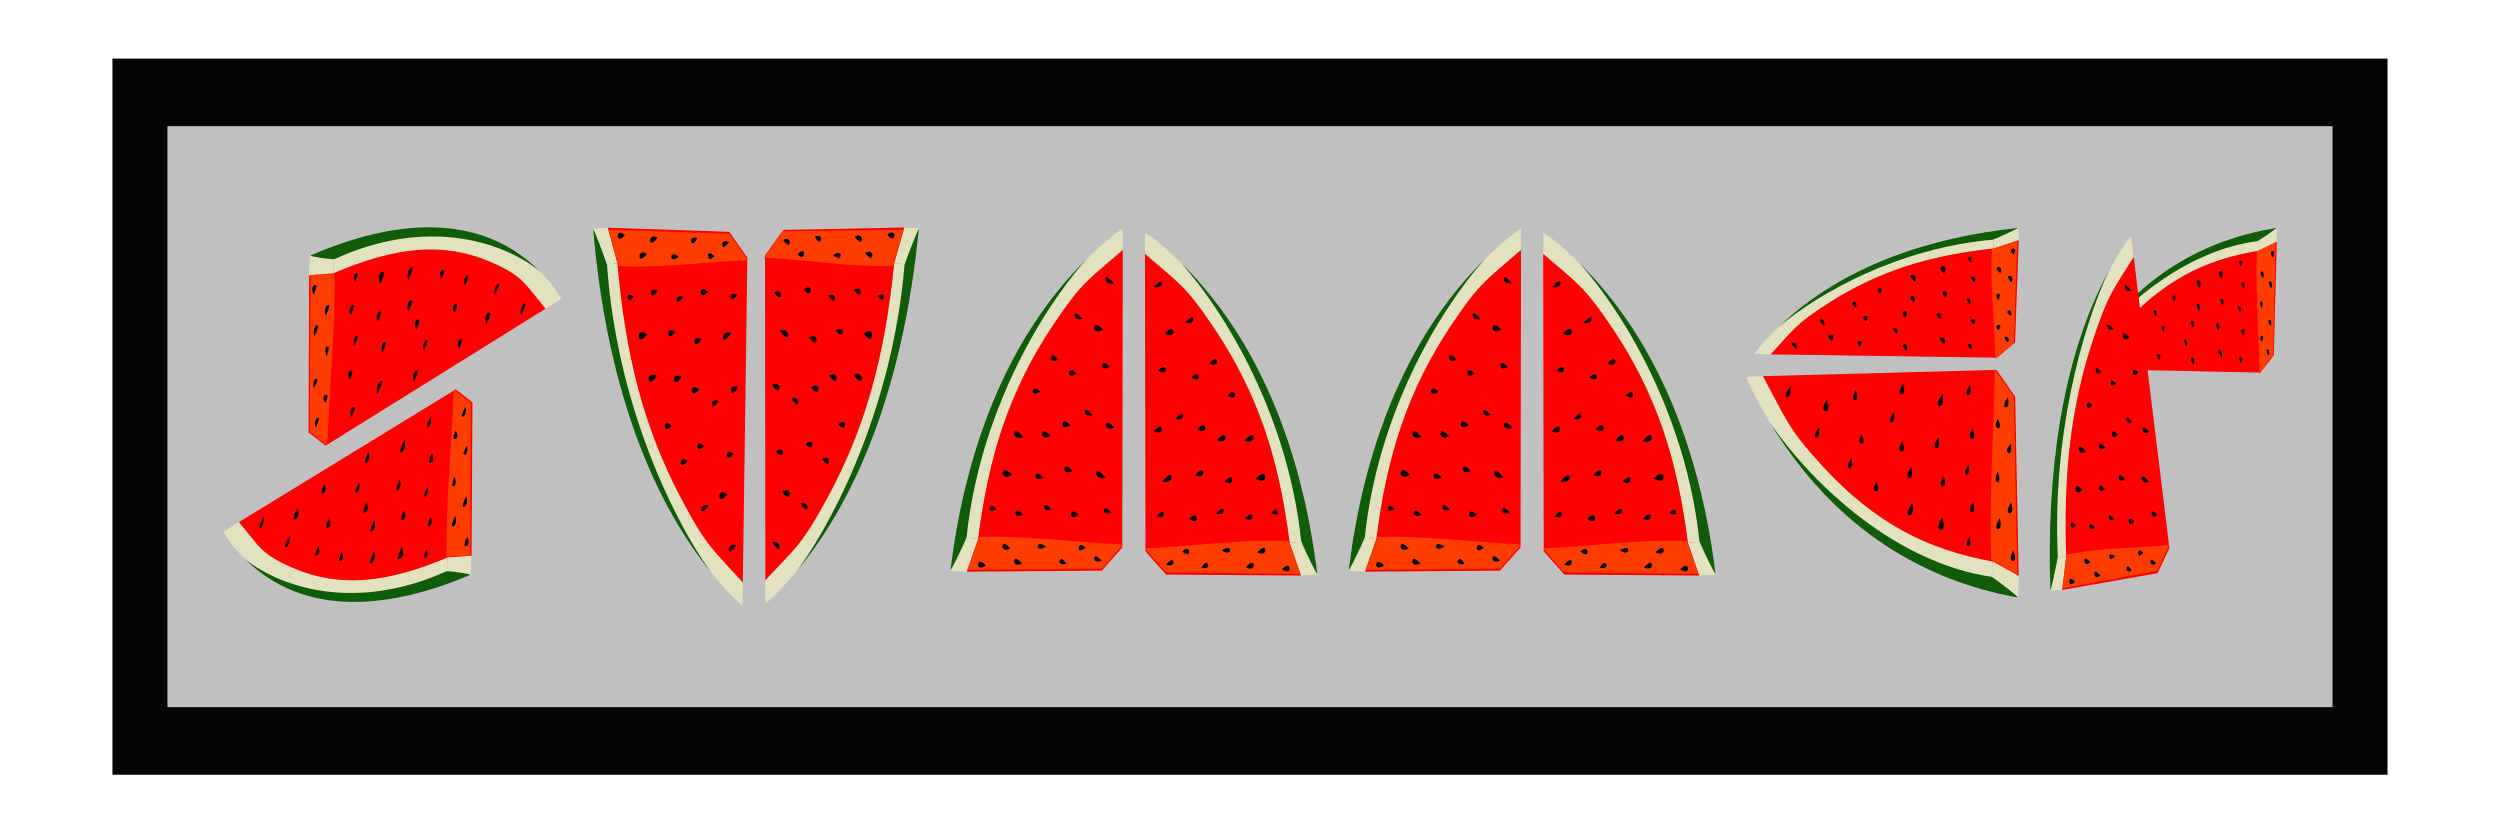 <?xml version="1.0"?>
<svg xmlns="http://www.w3.org/2000/svg" xmlns:xlink="http://www.w3.org/1999/xlink" width="600" height="200" viewBox="0 0 600 200">
  <defs>
    <linearGradient xlink:href="#a" id="s" gradientUnits="userSpaceOnUse" x1="306.662" y1="89.542" x2="310.523" y2="150.666"/>
    <linearGradient id="a">
      <stop offset="0" stop-color="red"/>
      <stop offset="1" stop-opacity="0"/>
    </linearGradient>
    <linearGradient xlink:href="#a" id="c" gradientUnits="userSpaceOnUse" x1="306.662" y1="89.542" x2="310.523" y2="150.666"/>
    <linearGradient xlink:href="#a" id="d" gradientUnits="userSpaceOnUse" x1="306.662" y1="89.542" x2="310.523" y2="150.666"/>
    <linearGradient xlink:href="#a" id="e" gradientUnits="userSpaceOnUse" x1="306.662" y1="89.542" x2="310.523" y2="150.666"/>
    <linearGradient xlink:href="#a" id="f" gradientUnits="userSpaceOnUse" x1="306.662" y1="89.542" x2="310.523" y2="150.666"/>
    <linearGradient xlink:href="#a" id="g" gradientUnits="userSpaceOnUse" x1="306.662" y1="89.542" x2="310.523" y2="150.666"/>
    <linearGradient xlink:href="#a" id="h" gradientUnits="userSpaceOnUse" x1="306.662" y1="89.542" x2="310.523" y2="150.666"/>
    <linearGradient xlink:href="#a" id="i" gradientUnits="userSpaceOnUse" x1="306.662" y1="89.542" x2="310.523" y2="150.666"/>
    <linearGradient xlink:href="#a" id="j" gradientUnits="userSpaceOnUse" x1="306.662" y1="89.542" x2="310.523" y2="150.666"/>
    <linearGradient xlink:href="#a" id="k" gradientUnits="userSpaceOnUse" x1="306.662" y1="89.542" x2="310.523" y2="150.666"/>
    <linearGradient xlink:href="#a" id="l" gradientUnits="userSpaceOnUse" x1="306.662" y1="89.542" x2="310.523" y2="150.666"/>
    <linearGradient xlink:href="#a" id="m" gradientUnits="userSpaceOnUse" x1="306.662" y1="89.542" x2="310.523" y2="150.666"/>
    <linearGradient xlink:href="#a" id="n" gradientUnits="userSpaceOnUse" x1="306.662" y1="89.542" x2="310.523" y2="150.666"/>
    <linearGradient xlink:href="#a" id="o" gradientUnits="userSpaceOnUse" x1="306.662" y1="89.542" x2="310.523" y2="150.666"/>
    <linearGradient xlink:href="#a" id="p" gradientUnits="userSpaceOnUse" x1="306.662" y1="89.542" x2="310.523" y2="150.666"/>
    <linearGradient xlink:href="#a" id="q" gradientUnits="userSpaceOnUse" x1="306.662" y1="89.542" x2="310.523" y2="150.666"/>
    <linearGradient xlink:href="#a" id="r" gradientUnits="userSpaceOnUse" x1="306.662" y1="89.542" x2="310.523" y2="150.666"/>
    <linearGradient xlink:href="#a" id="b" gradientUnits="userSpaceOnUse" x1="306.662" y1="89.542" x2="310.523" y2="150.666"/>
    <linearGradient xlink:href="#a" id="t" gradientUnits="userSpaceOnUse" x1="306.662" y1="89.542" x2="310.523" y2="150.666"/>
    <linearGradient xlink:href="#a" id="u" gradientUnits="userSpaceOnUse" x1="306.662" y1="89.542" x2="310.523" y2="150.666"/>
    <linearGradient xlink:href="#a" id="v" gradientUnits="userSpaceOnUse" x1="306.662" y1="89.542" x2="310.523" y2="150.666"/>
    <linearGradient xlink:href="#a" id="w" gradientUnits="userSpaceOnUse" x1="306.662" y1="89.542" x2="310.523" y2="150.666"/>
    <linearGradient xlink:href="#a" id="x" gradientUnits="userSpaceOnUse" x1="306.662" y1="89.542" x2="310.523" y2="150.666"/>
    <linearGradient xlink:href="#a" id="y" gradientUnits="userSpaceOnUse" x1="306.662" y1="89.542" x2="310.523" y2="150.666"/>
    <linearGradient xlink:href="#a" id="z" gradientUnits="userSpaceOnUse" x1="306.662" y1="89.542" x2="310.523" y2="150.666"/>
    <linearGradient xlink:href="#a" id="A" gradientUnits="userSpaceOnUse" x1="306.662" y1="89.542" x2="310.523" y2="150.666"/>
    <linearGradient xlink:href="#a" id="B" gradientUnits="userSpaceOnUse" x1="306.662" y1="89.542" x2="310.523" y2="150.666"/>
    <linearGradient xlink:href="#a" id="C" gradientUnits="userSpaceOnUse" x1="306.662" y1="89.542" x2="310.523" y2="150.666"/>
    <linearGradient xlink:href="#a" id="D" gradientUnits="userSpaceOnUse" x1="306.662" y1="89.542" x2="310.523" y2="150.666"/>
    <linearGradient xlink:href="#a" id="E" gradientUnits="userSpaceOnUse" x1="306.662" y1="89.542" x2="310.523" y2="150.666"/>
    <linearGradient xlink:href="#a" id="F" gradientUnits="userSpaceOnUse" x1="306.662" y1="89.542" x2="310.523" y2="150.666"/>
    <linearGradient xlink:href="#a" id="G" gradientUnits="userSpaceOnUse" x1="306.662" y1="89.542" x2="310.523" y2="150.666"/>
    <linearGradient xlink:href="#a" id="H" gradientUnits="userSpaceOnUse" x1="306.662" y1="89.542" x2="310.523" y2="150.666"/>
    <linearGradient xlink:href="#a" id="I" gradientUnits="userSpaceOnUse" x1="306.662" y1="89.542" x2="310.523" y2="150.666"/>
    <linearGradient xlink:href="#a" id="J" gradientUnits="userSpaceOnUse" x1="306.662" y1="89.542" x2="310.523" y2="150.666"/>
    <linearGradient xlink:href="#a" id="K" gradientUnits="userSpaceOnUse" x1="306.662" y1="89.542" x2="310.523" y2="150.666"/>
  </defs>
  <path fill="#040404" fill-rule="evenodd" d="M26.989 14.058H573.01v171.884H26.99z"/>
  <path fill="silver" fill-rule="evenodd" d="M40.187 30.28h519.626v139.44H40.187z"/>
  <g transform="matrix(-.122 -.019 .088 -.148 75.739 75.44)" fill="url(#c)" stroke-linecap="round" stroke-linejoin="round" stroke="none" fill-rule="evenodd" stroke-width="0" stroke-miterlimit="10">
    <path d="M-425.826 80.23c161.4 100.746 357.072 86.26 452.98 6.545L12.267 64.746c-159.59 103.397-319.965 52.022-420.797-2.763z" overflow="visible" fill="#e2e2bf"/>
    <path d="M11.875 64.655c5.78 8.766 18.283 27.244 14.515 21.111 15.095-.397 32.522.252 46.371.049L52.78 55.418z" overflow="visible" fill="#e2e2bf"/>
    <path d="M71.64 86.515c-111.961 72.953-256.964 103.476-426.924 30.127 100.291 35.633 261.919 52.582 380.301-30.357 15.706-1.776 41.198-1.276 46.395-.682z" overflow="visible" fill="#115c09"/>
    <path d="M-158.601-192.656L-408.01 61.442c64.521 32.356 74.084 43.21 148.943 56.78 107.613 19.506 187.223.672 271.414-53.37l41.206-8.316-167.279-233.348zm1.813 2.938c292.744 442.565 175.56 263.046 0 0z" fill="url(#d)"/>
  </g>
  <path d="M84.266 100.13c1.557-3.15.393-2.37.292-2.254-.37.427-.623 1.245-.292 2.254zM83.93 91.222c1.37-2.97.086-2.268-.016-2.16-.38.394-.552 1.172.017 2.16zM84.978 82.982c1.575-3.149.45-2.36.352-2.245-.364.428-.63 1.244-.352 2.245zM125.012 75.66c1.92-3.727.698-2.775.586-2.637-.414.51-.767 1.473-.586 2.636zM91.296 68.114c1.777-3.749.25-2.845.124-2.71-.464.503-.715 1.481-.124 2.71zM97.981 67.162c1.964-3.931.556-2.948.433-2.804-.455.534-.786 1.553-.433 2.804zM85.207 67.585c1.375-2.766.075-1.942-.012-1.84-.323.375-.257.957.012 1.84zM118.756 70.79c1.798-3.517.618-2.623.51-2.493-.394.481-.718 1.39-.51 2.493zM105.983 66.901c1.273-2.774.062-2.12-.035-2.02-.356.368-.512 1.095.035 2.02zM90.685 77.198c1.515-3.158.264-2.39.16-2.275-.385.424-.609 1.247-.16 2.275zM84.146 75.598c1.539-3.154.338-2.378.236-2.263-.376.426-.617 1.246-.236 2.263zM111.598 68.505c1.54-3.154.338-2.378.236-2.263-.376.426-.617 1.246-.236 2.263zM90.516 94.596c2.096-4.12.692-3.077.566-2.925-.465.563-.838 1.628-.566 2.925zM99.348 91.578c1.752-3.542.446-2.663.333-2.533-.416.48-.701 1.4-.333 2.533zM110.184 83.624c1.365-2.905.158-2.209.06-2.104-.363.388-.549 1.147-.06 2.104zM91.755 84.694c1.635-3.35.362-2.525.254-2.403-.4.452-.656 1.323-.254 2.403zM109.09 75.106c1.274-2.774.062-2.12-.034-2.02-.356.368-.513 1.095.035 2.02zM98.017 74.76c1.734-3.544.391-2.671.277-2.542-.422.48-.695 1.4-.277 2.543zM99.907 79.097c1.485-3.162.168-2.405.061-2.29-.395.422-.597 1.248-.06 2.29zM101.67 84.081c1.69-3.34.533-2.498.43-2.375-.38.456-.676 1.32-.43 2.375zM116.794 77.752c1.698-3.551.28-2.69.162-2.561-.435.477-.682 1.402-.162 2.56z" onclick="clone(evt)" stroke-width="0" stroke-miterlimit="10"/>
  <path d="M78.55 106.866l-4.199-3.23.164-37.57 5.83-.334c.112 13.188-1.257 27.43-1.794 41.134z" fill="#ff3d00"/>
  <path onclick="clone(evt)" d="M75.745 102.654c1.557-3.151.393-2.37.293-2.254-.37.426-.624 1.245-.293 2.254zM78.11 96.706c1.123-2.545-.076-1.96-.168-1.87-.341.335-.454 1.005.169 1.87zM75.274 93.107c1.6-2.333.563-2.284.469-2.228-.348.207-.64.916-.47 2.228zM78.423 85.52c1.044-3.118-.007-2.351-.09-2.237-.303.42-.42 1.232.09 2.237zM75.5 80.668c1.636-3.35.362-2.526.254-2.403-.4.452-.656 1.323-.254 2.403zM78.184 75.777c1.636-3.35.363-2.525.255-2.403-.4.452-.656 1.323-.255 2.403zM75.267 70.713c1.393-3.002.11-2.289.006-2.18-.38.4-.56 1.185-.006 2.18z" stroke-width="0" stroke-miterlimit="10"/>
  <g>
    <g transform="matrix(.12 .019 -.087 .144 111.664 124.2)" fill="url(#f)" stroke-linecap="round" stroke-linejoin="round" stroke="none" fill-rule="evenodd" stroke-width="0" stroke-miterlimit="10">
      <path d="M-425.826 80.23c161.4 100.746 357.072 86.26 452.98 6.545L12.267 64.746c-159.59 103.397-319.965 52.022-420.797-2.763z" overflow="visible" fill="#e2e2bf"/>
      <path d="M11.875 64.655c5.78 8.766 18.283 27.244 14.515 21.111 15.095-.397 32.522.252 46.371.049L52.78 55.418z" overflow="visible" fill="#e2e2bf"/>
      <path d="M71.64 86.515c-111.961 72.953-256.964 103.476-426.924 30.127 100.291 35.633 261.919 52.582 380.301-30.357 15.706-1.776 41.198-1.276 46.395-.682z" overflow="visible" fill="#115c09"/>
      <path d="M-158.601-192.656L-408.01 61.442c64.521 32.356 74.084 43.21 148.943 56.78 107.613 19.506 187.223.672 271.414-53.37l41.206-8.316-167.279-233.348zm1.813 2.938c292.744 442.565 175.56 263.046 0 0z" fill="url(#g)"/>
    </g>
    <path onclick="clone(evt)" d="M103.288 100.09c-1.529 3.078-.386 2.315-.287 2.202.364-.417.612-1.216.287-2.201zM103.618 108.79c-1.346 2.9-.085 2.214.016 2.11.373-.387.542-1.146-.016-2.11zM102.589 116.836c-1.547 3.074-.443 2.305-.346 2.192.358-.418.62-1.215.346-2.192zM63.264 123.986c-1.886 3.639-.685 2.709-.575 2.574.406-.499.753-1.438.575-2.574zM96.383 131.353c-1.746 3.661-.245 2.779-.122 2.646.456-.49.702-1.446.122-2.646zM89.816 132.284c-1.93 3.838-.546 2.878-.425 2.737.447-.521.772-1.516.425-2.737zM102.364 131.87c-1.35 2.7-.074 1.896.012 1.797.317-.366.252-.935-.012-1.797zM69.41 128.74c-1.767 3.434-.607 2.561-.502 2.434.387-.469.706-1.356.502-2.434zM81.955 132.538c-1.25 2.708-.06 2.07.035 1.973.35-.36.504-1.07-.035-1.973zM96.983 122.483c-1.488 3.084-.26 2.334-.157 2.222.378-.414.598-1.218.157-2.222zM103.406 124.046c-1.512 3.08-.332 2.322-.232 2.21.37-.416.606-1.217.232-2.21zM76.44 130.972c-1.511 3.08-.332 2.322-.232 2.21.37-.416.606-1.217.233-2.21zM97.15 105.494c-2.06 4.024-.681 3.005-.557 2.857.457-.55.823-1.59.556-2.857zM88.473 108.441c-1.72 3.46-.437 2.6-.327 2.474.409-.468.69-1.366.327-2.474zM77.83 116.209c-1.342 2.836-.156 2.156-.06 2.054.357-.38.54-1.12.06-2.054zM95.932 115.164c-1.607 3.27-.356 2.466-.25 2.346.393-.442.644-1.292.25-2.346zM78.903 124.526c-1.25 2.709-.06 2.07.034 1.973.35-.36.504-1.07-.034-1.973zM89.78 124.863c-1.703 3.462-.384 2.61-.272 2.483.415-.468.683-1.368.272-2.483zM87.924 120.629c-1.459 3.088-.165 2.349-.06 2.237.389-.413.587-1.22.06-2.237zM86.193 115.762c-1.66 3.262-.524 2.44-.423 2.319.374-.445.664-1.289.423-2.32zM71.336 121.943c-1.668 3.467-.274 2.626-.158 2.5.427-.465.67-1.37.158-2.5z" stroke-width="0" stroke-miterlimit="10"/>
    <path d="M108.902 93.514l4.125 3.153-.161 36.686-5.726.327c-.11-12.878 1.234-26.785 1.762-40.166z" fill="#ff3d00"/>
    <path d="M111.658 97.627c-1.53 3.076-.386 2.313-.287 2.2.364-.416.612-1.215.287-2.2zM109.334 103.434c-1.103 2.485.075 1.915.166 1.827.335-.328.446-.982-.166-1.827zM112.12 106.948c-1.57 2.279-.552 2.231-.46 2.176.342-.202.628-.894.46-2.176zM109.028 114.357c-1.026 3.045.006 2.296.087 2.185.299-.411.414-1.203-.087-2.185zM111.899 119.095c-1.607 3.27-.356 2.466-.25 2.347.393-.442.644-1.292.25-2.347zM109.262 123.87c-1.607 3.271-.356 2.467-.25 2.347.392-.441.644-1.292.25-2.346zM112.127 128.816c-1.367 2.93-.107 2.235-.006 2.13.375-.391.55-1.158.006-2.13z" onclick="clone(evt)" stroke-width="0" stroke-miterlimit="10"/>
  </g>
  <g>
    <g transform="matrix(-.071 -.183 -.074 .127 153.855 57.274)" fill="url(#i)" stroke-linecap="round" stroke-linejoin="round" stroke="none" fill-rule="evenodd" stroke-width="0" stroke-miterlimit="10">
      <path d="M-425.826 80.23c161.4 100.746 357.072 86.26 452.98 6.545L12.267 64.746c-159.59 103.397-319.965 52.022-420.797-2.763z" overflow="visible" fill="#e2e2bf"/>
      <path d="M11.875 64.655c5.78 8.766 18.283 27.244 14.515 21.111 15.095-.397 32.522.252 46.371.049L52.78 55.418z" overflow="visible" fill="#e2e2bf"/>
      <path d="M71.64 86.515c-111.961 72.953-256.964 103.476-426.924 30.127 100.291 35.633 261.919 52.582 380.301-30.357 15.706-1.776 41.198-1.276 46.395-.682z" overflow="visible" fill="#115c09"/>
      <path d="M-158.601-192.656L-408.01 61.442c64.521 32.356 74.084 43.21 148.943 56.78 107.613 19.506 187.223.672 271.414-53.37l41.206-8.316-167.279-233.348zm1.813 2.938c292.744 442.565 175.56 263.046 0 0z" fill="url(#j)"/>
    </g>
    <path d="M176.924 70.777c-1.725 2.223-1.656.51-1.612.365.16-.54.677-.891 1.612-.365zM169.864 69.995c-1.67 1.95-1.718.056-1.683-.094.132-.553.655-.786 1.683.094zM163.96 71.297c-1.715 2.25-1.623.598-1.578.455.163-.53.673-.901 1.577-.455zM176.734 130.8c-2.004 2.748-1.829.954-1.773.792.205-.601.787-1.098 1.773-.792zM155.346 80.255c-2.087 2.534-2.09.282-2.043.099.176-.677.819-1.02 2.043-.1zM157.689 90.2c-2.142 2.806-2.029.736-1.974.557.205-.662.842-1.124 1.974-.557zM152.13 71.153c-1.51 1.964-1.47.05-1.432-.077.142-.469.624-.352 1.432.077zM170.076 121.312c-1.897 2.573-1.748.839-1.696.684.19-.573.745-1.029 1.696-.684zM161.175 102.132c-1.563 1.812-1.615.024-1.582-.116.122-.52.613-.73 1.582.116zM162.106 79.63c-1.75 2.161-1.73.318-1.69.167.152-.561.687-.869 1.69-.167zM157.852 69.823c-1.735 2.197-1.687.43-1.645.28.156-.548.681-.88 1.645-.28zM165.006 110.56c-1.735 2.197-1.688.43-1.645.281.156-.548.681-.881 1.645-.281zM175.515 79.927c-2.228 2.999-2.066.936-2.006.753.221-.677.875-1.199 2.006-.753zM177.246 93.011c-1.938 2.501-1.859.58-1.81.416.18-.605.761-1.002 1.81-.416zM176.074 108.928c-1.622 1.945-1.64.166-1.603.023.134-.53.636-.783 1.603-.023zM168.41 81.463c-1.842 2.335-1.79.461-1.745.304.166-.582.723-.937 1.745-.304zM168.967 107.028c-1.563 1.811-1.615.024-1.582-.116.122-.52.613-.731 1.582.116zM163.596 90.494c-1.949 2.475-1.89.5-1.843.333.177-.615.765-.993 1.843-.333zM167.829 93.45c-1.767 2.117-1.787.176-1.748.02.145-.578.693-.852 1.748-.02zM172.505 96.238c-1.811 2.416-1.691.716-1.643.566.177-.553.712-.966 1.643-.566zM174.569 118.606c-1.97 2.421-1.957.33-1.91.16.168-.634.772-.974 1.91-.16z" onclick="clone(evt)" stroke-width="0" stroke-miterlimit="10"/>
    <path d="M179.511 62.462l-4.438-6.368-29.047-.942 2.426 8.688c10.275.583 20.684-1.01 31.06-1.378z" fill="#ff3d00"/>
    <path onclick="clone(evt)" d="M174.954 58.143c-1.726 2.223-1.656.511-1.613.365.16-.54.677-.891 1.613-.365zM171.433 61.485c-1.455 1.594-1.555-.176-1.527-.311.102-.498.57-.645 1.527.31zM167.336 57.138c-1.071 2.313-1.511.768-1.511.63 0-.513.415-.925 1.511-.63zM162.906 61.597c-1.936 1.459-1.826-.085-1.775-.204.186-.44.76-.589 1.775.204zM157.797 57.082c-1.842 2.335-1.79.461-1.745.304.166-.582.723-.937 1.745-.304zM155.244 60.933c-1.843 2.335-1.79.462-1.746.304.167-.582.724-.937 1.746-.304zM149.974 56.421c-1.685 1.983-1.724.09-1.688-.06.134-.556.66-.799 1.688.06z" stroke-width="0" stroke-miterlimit="10"/>
    <g>
      <g transform="matrix(.073 -.182 .072 .128 209.046 57.106)" fill="url(#l)" stroke-linecap="round" stroke-linejoin="round" stroke="none" fill-rule="evenodd" stroke-width="0" stroke-miterlimit="10">
        <path d="M-425.826 80.23c161.4 100.746 357.072 86.26 452.98 6.545L12.267 64.746c-159.59 103.397-319.965 52.022-420.797-2.763z" overflow="visible" fill="#e2e2bf"/>
        <path d="M11.875 64.655c5.78 8.766 18.283 27.244 14.515 21.111 15.095-.397 32.522.252 46.371.049L52.78 55.418z" overflow="visible" fill="#e2e2bf"/>
        <path d="M71.64 86.515c-111.961 72.953-256.964 103.476-426.924 30.127 100.291 35.633 261.919 52.582 380.301-30.357 15.706-1.776 41.198-1.276 46.395-.682z" overflow="visible" fill="#115c09"/>
        <path d="M-158.601-192.656L-408.01 61.442c64.521 32.356 74.084 43.21 148.943 56.78 107.613 19.506 187.223.672 271.414-53.37l41.206-8.316-167.279-233.348zm1.813 2.938c292.744 442.565 175.56 263.046 0 0z" fill="url(#m)"/>
      </g>
      <path onclick="clone(evt)" d="M185.825 70.168c1.7 2.255 1.65.542 1.609.395-.154-.542-.668-.904-1.609-.395zM192.894 69.52c1.648 1.982 1.717.09 1.683-.06-.125-.557-.645-.8-1.683.06zM198.783 70.935c1.689 2.284 1.615.63 1.573.485-.158-.533-.664-.914-1.573-.485zM185.33 130.188c1.972 2.786 1.818.989 1.765.825-.199-.604-.776-1.113-1.765-.825zM207.293 80.056c2.058 2.574 2.087.322 2.042.138-.168-.68-.807-1.034-2.042-.138zM204.837 89.955c2.11 2.848 2.02.776 1.967.595-.197-.666-.828-1.14-1.967-.595zM210.613 71.017c1.488 1.992 1.47.079 1.433-.05-.137-.471-.62-.363-1.433.05zM192.096 120.828c1.867 2.608 1.738.872 1.688.716-.184-.577-.734-1.043-1.688-.716zM201.215 101.82c1.542 1.841 1.615.055 1.583-.086-.115-.522-.604-.742-1.583.086zM200.541 79.302c1.724 2.195 1.727.352 1.688.2-.145-.564-.676-.882-1.688-.2zM204.907 69.577c1.71 2.23 1.682.462 1.641.313-.15-.551-.67-.894-1.641-.313zM197.288 110.174c1.71 2.23 1.683.462 1.642.312-.15-.551-.671-.894-1.642-.312zM187.13 79.344c2.194 3.04 2.056.975 1.998.79-.214-.68-.862-1.215-1.998-.79zM185.25 92.393c1.91 2.538 1.852.616 1.805.451-.173-.61-.75-1.017-1.805-.45zM186.24 108.33c1.6 1.976 1.637.198 1.603.054-.128-.532-.628-.795-1.603-.053zM194.217 81.015c1.816 2.37 1.785.496 1.742.337-.16-.585-.713-.95-1.742-.337zM193.368 106.566c1.542 1.842 1.614.056 1.583-.086-.116-.522-.604-.742-1.583.086zM198.927 90.137c1.92 2.512 1.885.535 1.839.368-.17-.618-.754-1.008-1.84-.368zM194.661 93.013c1.743 2.149 1.785.209 1.748.052-.14-.58-.684-.865-1.748-.052zM189.954 95.71c1.783 2.45 1.683.749 1.636.598-.171-.557-.7-.98-1.636-.598zM187.635 118.036c1.942 2.459 1.952.368 1.908.196-.162-.637-.761-.988-1.908-.196z" stroke-width="0" stroke-miterlimit="10"/>
      <path d="M183.334 61.804l4.51-6.282 29.055-.388-2.525 8.64c-10.28.388-20.67-1.403-31.04-1.97z" fill="#ff3d00"/>
      <path d="M187.94 57.573c1.7 2.255 1.65.542 1.609.395-.154-.542-.668-.904-1.609-.395zM191.422 60.981c1.437 1.622 1.557-.146 1.531-.282-.097-.5-.562-.656-1.531.282zM195.569 56.713c1.044 2.334 1.502.797 1.503.658.006-.512-.404-.932-1.503-.658zM199.947 61.256c1.92 1.496 1.827-.05 1.778-.17-.182-.443-.754-.603-1.778.17zM205.107 56.84c1.815 2.37 1.785.495 1.742.337-.16-.586-.713-.951-1.742-.338zM207.616 60.739c1.816 2.37 1.785.496 1.742.337-.16-.585-.713-.95-1.742-.337zM212.937 56.328c1.662 2.014 1.723.123 1.688-.028-.128-.558-.651-.811-1.688.028z" onclick="clone(evt)" stroke-width="0" stroke-miterlimit="10"/>
    </g>
  </g>
  <g>
    <g transform="matrix(-.082 .166 -.08 -.118 240.933 134.984)" fill="url(#o)" stroke-linecap="round" stroke-linejoin="round" stroke="none" fill-rule="evenodd" stroke-width="0" stroke-miterlimit="10">
      <path d="M-425.826 80.23c161.4 100.746 357.072 86.26 452.98 6.545L12.267 64.746c-159.59 103.397-319.965 52.022-420.797-2.763z" overflow="visible" fill="#e2e2bf"/>
      <path d="M11.875 64.655c5.78 8.766 18.283 27.244 14.515 21.111 15.095-.397 32.522.252 46.371.049L52.78 55.418z" overflow="visible" fill="#e2e2bf"/>
      <path d="M71.64 86.515c-111.961 72.953-256.964 103.476-426.924 30.127 100.291 35.633 261.919 52.582 380.301-30.357 15.706-1.776 41.198-1.276 46.395-.682z" overflow="visible" fill="#115c09"/>
      <path d="M-158.601-192.656L-408.01 61.442c64.521 32.356 74.084 43.21 148.943 56.78 107.613 19.506 187.223.672 271.414-53.37l41.206-8.316-167.279-233.348zm1.813 2.938c292.744 442.565 175.56 263.046 0 0z" fill="url(#p)"/>
    </g>
    <path d="M266.757 123.005c-1.89-2.068-1.835-.497-1.79-.362.172.497.743.829 1.79.362zM258.896 123.599c-1.833-1.817-1.91-.082-1.872.056.139.51.718.732 1.872-.056zM252.346 122.301c-1.877-2.093-1.796-.576-1.748-.444.175.488.737.838 1.748.444zM267.307 67.963c-2.193-2.555-2.021-.907-1.962-.756.22.554.862 1.02 1.962.756zM242.883 113.937c-2.289-2.36-2.321-.295-2.27-.127.186.624.897.95 2.27.127zM245.614 104.859c-2.346-2.611-2.246-.711-2.187-.546.218.611.921 1.046 2.187.546zM239.19 122.226c-1.654-1.827-1.634-.071-1.592.046.152.433.689.333 1.593-.046zM259.784 76.547c-2.077-2.392-1.934-.8-1.879-.657.205.53.817.956 1.879.657zM249.642 93.979c-1.715-1.69-1.795-.051-1.76.078.128.48.672.681 1.76-.078zM250.392 114.628c-1.918-2.012-1.921-.322-1.877-.182.161.517.752.808 1.877.182zM245.537 123.547c-1.902-2.045-1.871-.424-1.826-.287.167.506.746.82 1.826.287zM254.009 86.318c-1.902-2.045-1.871-.424-1.826-.287.167.505.746.82 1.826.287zM265.305 114.59c-2.439-2.788-2.285-.894-2.221-.725.238.624.959 1.115 2.221.725zM267.397 102.623c-2.124-2.327-2.06-.564-2.008-.413.193.558.834.932 2.008.413zM266.295 88.008c-1.779-1.812-1.82-.181-1.782-.05.142.489.698.73 1.782.05zM257.425 113.058c-2.02-2.174-1.985-.455-1.937-.31.177.537.792.872 1.937.31zM258.37 89.626c-1.716-1.689-1.797-.051-1.762.079.129.478.672.68 1.761-.08zM252.187 104.693c-2.136-2.304-2.097-.491-2.046-.338.189.567.839.924 2.046.338zM256.93 102.055c-1.938-1.97-1.984-.192-1.943-.048.154.532.76.793 1.943.048zM262.165 99.582c-1.982-2.248-1.87-.687-1.82-.549.191.51.78.9 1.82.549zM264.745 79.107c-2.16-2.255-2.172-.338-2.123-.18.18.584.847.906 2.123.18z" onclick="clone(evt)" stroke-width="0" stroke-miterlimit="10"/>
    <path d="M269.527 130.675l-5.016 5.762-32.311.355 2.809-7.924c11.432-.355 22.986 1.288 34.518 1.807z" fill="#ff3d00"/>
    <path onclick="clone(evt)" d="M264.405 134.556c-1.89-2.069-1.835-.498-1.789-.363.171.497.742.829 1.789.363zM260.533 131.43c-1.598-1.488-1.732.134-1.703.258.108.459.625.602 1.703-.258zM255.921 135.344c-1.162-2.14-1.67-.73-1.672-.603-.006.47.45.855 1.672.603zM251.052 131.178c-2.134-1.372-2.031.045-1.977.155.202.407.839.554 1.977-.155zM245.314 135.228c-2.019-2.173-1.985-.454-1.937-.309.178.537.793.872 1.937.31zM242.523 131.652c-2.019-2.173-1.985-.454-1.937-.31.178.537.793.873 1.937.31zM236.606 135.697c-1.848-1.847-1.916-.113-1.877.026.142.512.724.744 1.877-.026z" stroke-width="0" stroke-miterlimit="10"/>
    <g>
      <g transform="matrix(.082 .166 .08 -.118 303.328 135.915)" fill="url(#r)" stroke-linecap="round" stroke-linejoin="round" stroke="none" fill-rule="evenodd" stroke-width="0" stroke-miterlimit="10">
        <path d="M-425.826 80.23c161.4 100.746 357.072 86.26 452.98 6.545L12.267 64.746c-159.59 103.397-319.965 52.022-420.797-2.763z" overflow="visible" fill="#e2e2bf"/>
        <path d="M11.875 64.655c5.78 8.766 18.283 27.244 14.515 21.111 15.095-.397 32.522.252 46.371.049L52.78 55.418z" overflow="visible" fill="#e2e2bf"/>
        <path d="M71.64 86.515c-111.961 72.953-256.964 103.476-426.924 30.127 100.291 35.633 261.919 52.582 380.301-30.357 15.706-1.776 41.198-1.276 46.395-.682z" overflow="visible" fill="#115c09"/>
        <path d="M-158.601-192.656L-408.01 61.442c64.521 32.356 74.084 43.21 148.943 56.78 107.613 19.506 187.223.672 271.414-53.37l41.206-8.316-167.279-233.348zm1.813 2.938c292.744 442.565 175.56 263.046 0 0z" fill="url(#s)"/>
      </g>
      <path onclick="clone(evt)" d="M277.505 123.937c1.89-2.069 1.835-.498 1.789-.363-.172.497-.743.829-1.789.363zM285.366 124.53c1.833-1.817 1.91-.081 1.872.057-.14.51-.718.732-1.872-.057zM291.915 123.233c1.878-2.094 1.796-.577 1.749-.445-.176.489-.738.839-1.749.445zM276.955 68.894c2.192-2.555 2.021-.906 1.961-.756-.22.554-.862 1.02-1.961.756zM301.378 114.868c2.289-2.36 2.322-.295 2.271-.126-.186.623-.897.948-2.27.126zM298.647 105.79c2.346-2.611 2.247-.71 2.188-.545-.219.61-.922 1.045-2.188.545zM305.07 123.158c1.655-1.827 1.635-.072 1.594.045-.152.433-.69.334-1.593-.045zM284.478 77.478c2.077-2.392 1.934-.8 1.878-.657-.205.53-.816.957-1.878.657zM294.62 94.91c1.715-1.689 1.795-.051 1.76.079-.128.479-.672.68-1.76-.08zM293.87 115.56c1.917-2.013 1.92-.323 1.877-.183-.161.517-.752.808-1.877.183zM298.725 124.478c1.901-2.045 1.87-.424 1.825-.287-.167.506-.746.82-1.825.287zM290.253 87.249c1.901-2.045 1.87-.424 1.825-.287-.167.506-.746.82-1.825.287zM278.956 115.522c2.44-2.789 2.286-.895 2.221-.726-.237.625-.958 1.115-2.22.726zM276.865 103.554c2.124-2.327 2.06-.564 2.008-.413-.193.559-.834.933-2.008.413zM277.966 88.939c1.78-1.812 1.82-.181 1.782-.05-.142.489-.697.73-1.782.05zM286.837 113.989c2.019-2.173 1.985-.454 1.937-.31-.178.537-.793.873-1.937.31zM285.892 90.557c1.716-1.689 1.796-.05 1.761.079-.128.479-.672.68-1.76-.079zM292.075 105.624c2.135-2.304 2.096-.491 2.045-.338-.189.567-.838.924-2.045.338zM287.331 102.986c1.938-1.97 1.985-.191 1.943-.047-.154.532-.76.793-1.943.047zM282.096 100.513c1.983-2.248 1.871-.687 1.82-.549-.19.51-.78.9-1.82.549zM279.517 80.039c2.16-2.255 2.171-.338 2.123-.18-.18.584-.848.906-2.123.18z" stroke-width="0" stroke-miterlimit="10"/>
      <path d="M274.734 131.607l5.016 5.76 32.312.356-2.81-7.924c-11.432-.355-22.986 1.288-34.518 1.808z" fill="#ff3d00"/>
      <path d="M279.857 135.487c1.89-2.068 1.835-.497 1.788-.363-.17.498-.742.83-1.788.363zM283.729 132.361c1.598-1.487 1.732.134 1.702.259-.107.458-.625.601-1.702-.259zM288.34 136.275c1.162-2.14 1.67-.73 1.673-.603.006.47-.45.855-1.673.603zM293.21 132.109c2.134-1.371 2.03.046 1.976.156-.201.406-.838.553-1.977-.156zM298.947 136.16c2.02-2.174 1.985-.455 1.937-.31-.177.537-.792.872-1.937.31zM301.738 132.583c2.02-2.173 1.985-.454 1.937-.309-.178.537-.792.872-1.937.31zM307.655 136.629c1.849-1.848 1.916-.114 1.878.025-.143.512-.725.744-1.878-.025z" onclick="clone(evt)" stroke-width="0" stroke-miterlimit="10"/>
    </g>
  </g>
  <g>
    <g transform="matrix(.128 -.06 -.088 -.062 482.616 64.384)" fill="url(#u)" stroke-linecap="round" stroke-linejoin="round" stroke="none" fill-rule="evenodd" stroke-width="0" stroke-miterlimit="10">
      <path d="M-425.826 80.23c161.4 100.746 357.072 86.26 452.98 6.545L12.267 64.746c-159.59 103.397-319.965 52.022-420.797-2.763z" overflow="visible" fill="#e2e2bf"/>
      <path d="M11.875 64.655c5.78 8.766 18.283 27.244 14.515 21.111 15.095-.397 32.522.252 46.371.049L52.78 55.418z" overflow="visible" fill="#e2e2bf"/>
      <path d="M71.64 86.515c-111.961 72.953-256.964 103.476-426.924 30.127 100.291 35.633 261.919 52.582 380.301-30.357 15.706-1.776 41.198-1.276 46.395-.682z" overflow="visible" fill="#115c09"/>
      <path d="M-158.601-192.656L-408.01 61.442c64.521 32.356 74.084 43.21 148.943 56.78 107.613 19.506 187.223.672 271.414-53.37l41.206-8.316-167.279-233.348zm1.813 2.938c292.744 442.565 175.56 263.046 0 0z" fill="url(#v)"/>
    </g>
    <path onclick="clone(evt)" d="M473.07 83.873c-1.547-1.456-.35-1.398-.248-1.362.376.135.62.572.248 1.362zM473.649 77.91c-1.356-1.41-.032-1.451.073-1.421.386.11.546.552-.073 1.42zM472.765 72.923c-1.566-1.447-.41-1.37-.31-1.332.369.138.627.569.31 1.332zM431.103 83.738c-1.912-1.69-.658-1.544-.545-1.497.42.173.764.665.545 1.497zM466.541 65.653c-1.762-1.761-.187-1.766-.06-1.726.473.148.71.691.06 1.726zM459.577 67.636c-1.952-1.808-.505-1.713-.38-1.667.462.172.782.71.38 1.667zM472.92 62.933c-1.366-1.275-.029-1.242.06-1.21.328.12.243.527-.06 1.21zM437.768 78.111c-1.79-1.6-.579-1.476-.47-1.432.4.16.715.63.47 1.432zM451.219 70.585c-1.26-1.32-.01-1.364.088-1.336.363.103.508.517-.088 1.336zM466.948 71.362c-1.504-1.477-.215-1.462-.11-1.427.392.127.605.579.11 1.427zM473.824 67.765c-1.528-1.465-.293-1.425-.19-1.39.384.132.614.576.19 1.39zM445.309 73.824c-1.529-1.464-.293-1.425-.19-1.389.383.132.614.575.19 1.39zM466.678 82.687c-2.086-1.88-.645-1.745-.517-1.695.472.187.835.74.517 1.695zM457.522 84.155c-1.74-1.637-.397-1.57-.282-1.53.422.153.697.643.282 1.53zM446.399 83.171c-1.352-1.369-.109-1.384-.009-1.353.37.112.545.537.009 1.353zM465.637 76.687c-1.624-1.555-.314-1.512-.204-1.474.406.14.651.61.204 1.474zM447.76 77.169c-1.26-1.32-.01-1.364.089-1.337.363.103.508.517-.089 1.337zM459.345 72.625c-1.722-1.645-.34-1.597-.225-1.556.43.149.691.646.225 1.556zM457.258 76.201c-1.471-1.491-.114-1.51-.005-1.476.403.122.592.585.005 1.476zM455.288 80.151c-1.681-1.528-.493-1.427-.389-1.387.386.15.673.6.39 1.387zM439.64 81.904c-1.685-1.662-.223-1.652-.104-1.613.443.142.677.652.104 1.613z" stroke-width="0" stroke-miterlimit="10"/>
    <path d="M478.872 86.054l4.472-3.751.791-24.533-6.085 2.053c-.455 8.679.611 17.469.822 26.231z" fill="#ff3d00"/>
    <path d="M481.912 82.203c-1.546-1.456-.35-1.398-.248-1.362.377.135.62.572.248 1.362zM479.592 79.232c-1.108-1.229.13-1.314.224-1.29.348.085.449.48-.224 1.29zM482.65 75.77c-1.613-.905-.53-1.277-.433-1.277.358 0 .644.35.433 1.276zM479.552 72.03c-1.01-1.635.068-1.542.15-1.5.307.157.41.643-.15 1.5zM482.732 67.713c-1.624-1.555-.314-1.512-.204-1.474.406.14.651.61.204 1.474zM480.051 65.558c-1.624-1.555-.314-1.512-.204-1.474.406.14.651.61.204 1.474zM483.23 61.105c-1.378-1.422-.055-1.456.05-1.425.388.113.555.557-.05 1.425z" onclick="clone(evt)" stroke-width="0" stroke-miterlimit="10"/>
    <g>
      <g transform="matrix(.132 .105 -.091 .109 482.567 126.416)" fill="url(#x)" stroke-linecap="round" stroke-linejoin="round" stroke="none" fill-rule="evenodd" stroke-width="0" stroke-miterlimit="10">
        <path d="M-425.826 80.23c161.4 100.746 357.072 86.26 452.98 6.545L12.267 64.746c-159.59 103.397-319.965 52.022-420.797-2.763z" overflow="visible" fill="#e2e2bf"/>
        <path d="M11.875 64.655c5.78 8.766 18.283 27.244 14.515 21.111 15.095-.397 32.522.252 46.371.049L52.78 55.418z" overflow="visible" fill="#e2e2bf"/>
        <path d="M71.64 86.515c-111.961 72.953-256.964 103.476-426.924 30.127 100.291 35.633 261.919 52.582 380.301-30.357 15.706-1.776 41.198-1.276 46.395-.682z" overflow="visible" fill="#115c09"/>
        <path d="M-158.601-192.656L-408.01 61.442c64.521 32.356 74.084 43.21 148.943 56.78 107.613 19.506 187.223.672 271.414-53.37l41.206-8.316-167.279-233.348zm1.813 2.938c292.744 442.565 175.56 263.046 0 0z" fill="url(#y)"/>
      </g>
      <path d="M472.767 92.43c-1.587 2.54-.358 2.44-.254 2.375.387-.235.637-.997.254-2.374zM473.362 102.83c-1.392 2.459-.032 2.53.075 2.478.397-.194.561-.964-.075-2.478zM472.455 111.525c-1.607 2.523-.422 2.388-.319 2.323.38-.24.644-.991.319-2.323zM429.69 92.666c-1.963 2.948-.676 2.693-.56 2.611.43-.302.784-1.16.56-2.611zM466.066 124.203c-1.808 3.072-.192 3.08-.061 3.01.484-.259.727-1.206.061-3.01zM458.918 120.745c-2.005 3.152-.52 2.988-.39 2.907.473-.3.802-1.239.39-2.907zM472.614 128.947c-1.403 2.223-.03 2.166.061 2.109.337-.209.25-.919-.061-2.11zM436.53 102.478c-1.837 2.792-.593 2.575-.482 2.499.41-.281.734-1.098.483-2.499zM450.338 115.602c-1.293 2.301-.01 2.379.09 2.33.373-.178.522-.902-.09-2.33zM466.483 114.248c-1.543 2.574-.22 2.549-.112 2.489.402-.223.62-1.01.112-2.49zM473.542 120.52c-1.569 2.554-.3 2.485-.194 2.423.392-.23.63-1.003.194-2.423zM444.271 109.954c-1.569 2.554-.3 2.485-.194 2.423.393-.23.63-1.003.194-2.423zM466.207 94.5c-2.141 3.279-.662 3.042-.53 2.954.484-.326.856-1.29.53-2.954zM456.808 91.94c-1.785 2.853-.407 2.738-.29 2.666.434-.265.716-1.12.29-2.666zM445.39 93.654c-1.388 2.388-.111 2.414-.008 2.361.379-.196.558-.936.008-2.36zM465.138 104.962c-1.667 2.712-.323 2.637-.21 2.57.417-.244.67-1.064.21-2.57zM446.788 104.122c-1.293 2.301-.01 2.379.09 2.33.373-.178.522-.902-.09-2.33zM458.68 112.045c-1.768 2.868-.35 2.784-.231 2.714.44-.26.709-1.126.23-2.714zM456.537 105.81c-1.51 2.6-.117 2.631-.005 2.573.413-.213.608-1.02.005-2.574zM454.515 98.92c-1.726 2.666-.506 2.49-.399 2.42.396-.261.69-1.048.399-2.42zM438.452 95.864c-1.729 2.9-.229 2.881-.106 2.814.454-.249.695-1.138.106-2.814z" onclick="clone(evt)" stroke-width="0" stroke-miterlimit="10"/>
      <path d="M478.723 88.627l4.591 6.542.812 42.78-6.246-3.58c-.467-15.133.627-30.462.843-45.742z" fill="#ff3d00"/>
      <path onclick="clone(evt)" d="M481.844 95.343c-1.587 2.539-.359 2.438-.254 2.375.386-.236.636-.998.254-2.375zM479.462 100.525c-1.137 2.142.134 2.29.23 2.25.358-.15.461-.839-.23-2.25zM482.601 106.562c-1.655 1.577-.544 2.226-.444 2.226.368 0 .661-.611.444-2.226zM479.422 113.083c-1.038 2.85.069 2.69.154 2.615.315-.274.42-1.12-.154-2.615zM482.686 120.61c-1.667 2.712-.323 2.637-.21 2.571.417-.245.669-1.065.21-2.57zM479.934 124.369c-1.667 2.712-.323 2.636-.21 2.57.417-.245.669-1.065.21-2.57zM483.197 132.133c-1.415 2.48-.057 2.54.05 2.486.4-.197.571-.972-.05-2.486z" stroke-width="0" stroke-miterlimit="10"/>
    </g>
  </g>
  <g>
    <g transform="matrix(.095 -.067 -.065 -.069 545.019 65.499)" fill="url(#A)" stroke-linecap="round" stroke-linejoin="round" stroke="none" fill-rule="evenodd" stroke-width="0" stroke-miterlimit="10">
      <path d="M-425.826 80.23c161.4 100.746 357.072 86.26 452.98 6.545L12.267 64.746c-159.59 103.397-319.965 52.022-420.797-2.763z" overflow="visible" fill="#e2e2bf"/>
      <path d="M11.875 64.655c5.78 8.766 18.283 27.244 14.515 21.111 15.095-.397 32.522.252 46.371.049L52.78 55.418z" overflow="visible" fill="#e2e2bf"/>
      <path d="M71.64 86.515c-111.961 72.953-256.964 103.476-426.924 30.127 100.291 35.633 261.919 52.582 380.301-30.357 15.706-1.776 41.198-1.276 46.395-.682z" overflow="visible" fill="#115c09"/>
      <path d="M-158.601-192.656L-408.01 61.442c64.521 32.356 74.084 43.21 148.943 56.78 107.613 19.506 187.223.672 271.414-53.37l41.206-8.316-167.279-233.348zm1.813 2.938c292.744 442.565 175.56 263.046 0 0z" fill="url(#B)"/>
    </g>
    <path onclick="clone(evt)" d="M537.957 87.218c-1.144-1.622-.259-1.558-.183-1.517.278.15.458.637.183 1.517zM538.385 80.573c-1.003-1.572-.023-1.618.054-1.584.286.123.405.616-.054 1.584zM537.732 75.015c-1.159-1.612-.304-1.526-.23-1.484.273.154.464.633.23 1.484zM506.914 87.068c-1.415-1.884-.487-1.72-.404-1.669.31.193.566.741.404 1.669zM533.128 66.913c-1.304-1.963-.139-1.968-.044-1.923.349.165.524.77.044 1.923zM527.976 69.123c-1.444-2.015-.374-1.91-.281-1.858.342.192.578.792.281 1.858zM537.846 63.881c-1.01-1.42-.021-1.384.045-1.348.242.134.18.587-.045 1.348zM511.844 80.797c-1.325-1.784-.429-1.645-.349-1.597.296.18.53.702.349 1.597zM521.793 72.41c-.931-1.47-.007-1.52.066-1.49.268.115.376.577-.066 1.49zM533.428 73.275c-1.112-1.645-.159-1.629-.08-1.59.29.142.447.645.08 1.59zM538.515 69.267c-1.13-1.633-.217-1.589-.14-1.549.283.147.454.641.14 1.549zM517.422 76.02c-1.13-1.633-.217-1.589-.14-1.549.283.147.453.641.14 1.549zM533.23 85.896c-1.544-2.095-.478-1.944-.383-1.888.349.208.617.824.382 1.888zM526.456 87.532c-1.286-1.824-.293-1.75-.209-1.704.313.17.516.716.21 1.704zM518.228 86.436c-1-1.526-.08-1.542-.006-1.508.273.125.403.598.006 1.508zM532.459 79.21c-1.201-1.734-.233-1.686-.151-1.643.3.156.482.68.151 1.643zM519.235 79.747c-.932-1.471-.007-1.52.065-1.49.269.114.376.577-.065 1.49zM527.804 74.683c-1.273-1.833-.251-1.78-.165-1.735.317.166.51.72.165 1.735zM526.26 78.668c-1.087-1.662-.084-1.682-.003-1.645.298.137.438.652.004 1.645zM524.804 83.07c-1.244-1.703-.365-1.59-.288-1.545.286.167.498.669.288 1.546zM513.228 85.024c-1.246-1.853-.165-1.841-.076-1.798.327.159.5.727.076 1.798z" stroke-width="0" stroke-miterlimit="10"/>
    <path d="M542.249 89.65l3.308-4.181.585-27.341-4.501 2.288c-.336 9.672.452 19.468.608 29.233z" fill="#ff3d00"/>
    <path d="M544.498 85.357c-1.144-1.623-.259-1.558-.183-1.517.278.15.458.637.183 1.517zM542.782 82.046c-.82-1.37.096-1.465.166-1.439.257.097.331.537-.166 1.439zM545.044 78.187c-1.193-1.007-.393-1.422-.32-1.422.264 0 .476.39.32 1.422zM542.752 74.02c-.748-1.822.05-1.72.112-1.672.227.175.302.716-.112 1.672zM545.105 69.209c-1.202-1.733-.233-1.685-.152-1.643.3.156.482.68.152 1.643zM543.121 66.807c-1.201-1.733-.232-1.685-.151-1.643.3.157.482.68.151 1.643zM545.473 61.845c-1.02-1.585-.041-1.623.037-1.589.287.126.41.622-.037 1.589z" onclick="clone(evt)" stroke-width="0" stroke-miterlimit="10"/>
    <g>
      <g transform="matrix(-.038 .172 -.071 -.106 500.952 138.38)" fill="url(#D)" stroke-linecap="round" stroke-linejoin="round" stroke="none" fill-rule="evenodd" stroke-width="0" stroke-miterlimit="10">
        <path d="M-425.826 80.23c161.4 100.746 357.072 86.26 452.98 6.545L12.267 64.746c-159.59 103.397-319.965 52.022-420.797-2.763z" overflow="visible" fill="#e2e2bf"/>
        <path d="M11.875 64.655c5.78 8.766 18.283 27.244 14.515 21.111 15.095-.397 32.522.252 46.371.049L52.78 55.418z" overflow="visible" fill="#e2e2bf"/>
        <path d="M71.64 86.515c-111.961 72.953-256.964 103.476-426.924 30.127 100.291 35.633 261.919 52.582 380.301-30.357 15.706-1.776 41.198-1.276 46.395-.682z" overflow="visible" fill="#115c09"/>
        <path d="M-158.601-192.656L-408.01 61.442c64.521 32.356 74.084 43.21 148.943 56.78 107.613 19.506 187.223.672 271.414-53.37l41.206-8.316-167.279-233.348zm1.813 2.938c292.744 442.565 175.56 263.046 0 0z" fill="url(#E)"/>
      </g>
      <path d="M517.731 123.611c-1.583-1.8-1.354-.27-1.305-.143.18.466.623.723 1.305.143zM512.256 125.12c-1.512-1.56-1.358.146-1.314.277.16.482.595.631 1.314-.276zM507.478 124.625c-1.577-1.827-1.337-.352-1.287-.228.182.457.621.733 1.287.228zM511.49 69.7c-1.855-2.24-1.536-.648-1.476-.508.223.516.732.896 1.476.508zM499.793 117.56c-1.9-2.039-1.674-.015-1.618.144.207.588.747.822 1.618-.144zM500.626 108.356c-1.97-2.277-1.67-.43-1.609-.275.228.572.776.914 1.61.275zM498.186 126.105c-1.388-1.592-1.162.123-1.12.233.16.405.527.245 1.12-.233zM507.215 78.986c-1.754-2.095-1.461-.554-1.405-.42.209.493.692.838 1.405.42zM502.158 97.237c-1.414-1.45-1.273.162-1.233.285.149.453.556.586 1.233-.285zM505.174 117.35c-1.595-1.743-1.394-.09-1.346.042.176.487.628.702 1.346-.043zM502.823 126.647c-1.588-1.776-1.371-.193-1.323-.065.179.475.625.715 1.323.065zM504.317 89.226c-1.588-1.776-1.372-.193-1.323-.065.179.475.625.715 1.323.065zM515.694 115.55c-2.057-2.439-1.72-.604-1.655-.447.243.583.81.978 1.655.448zM515.728 103.596c-1.779-2.025-1.522-.308-1.467-.167.204.524.701.814 1.467.167zM513.19 89.428c-1.473-1.562-1.306.038-1.263.163.159.46.58.63 1.263-.163zM509.948 114.982c-1.687-1.888-1.455-.21-1.404-.074.19.504.664.76 1.404.074zM507.792 91.948c-1.414-1.45-1.273.162-1.233.285.148.453.556.586 1.233-.285zM505.244 107.417c-1.784-2.001-1.538-.232-1.484-.088.202.532.703.805 1.484.088zM508.274 104.277c-1.605-1.7-1.424.047-1.377.183.173.502.632.686 1.377-.183zM511.67 101.239c-1.67-1.965-1.403-.45-1.35-.322.196.477.658.788 1.35.322zM511.024 80.905c-1.796-1.951-1.573-.074-1.52.074.198.55.707.787 1.52-.074z" onclick="clone(evt)" stroke-width="0" stroke-miterlimit="10"/>
      <path d="M520.61 130.788l-2.845 6.228-22.758 4.164 1.027-8.083c8.025-1.698 16.376-1.456 24.577-2.31z" fill="#ff3d00"/>
      <path onclick="clone(evt)" d="M517.463 135.189c-1.583-1.8-1.355-.27-1.306-.144.18.466.624.723 1.306.144zM514.354 132.588c-1.307-1.266-1.206.336-1.17.454.131.436.514.515 1.17-.454zM511.572 136.962c-1.078-1.956-1.267-.518-1.253-.393.052.46.42.783 1.253.393zM507.634 133.461c-1.672-1.09-1.428.285-1.376.386.191.374.658.443 1.376-.386zM504.073 138.101c-1.687-1.887-1.456-.21-1.404-.073.19.504.664.759 1.404.073zM501.673 134.933c-1.687-1.888-1.456-.21-1.404-.074.19.504.664.759 1.404.074zM497.984 139.589c-1.527-1.589-1.365.115-1.321.246.162.485.6.643 1.321-.246z" stroke-width="0" stroke-miterlimit="10"/>
    </g>
  </g>
  <g>
    <g transform="matrix(-.082 .166 -.08 -.118 336.51 134.984)" fill="url(#G)" stroke-linecap="round" stroke-linejoin="round" stroke="none" fill-rule="evenodd" stroke-width="0" stroke-miterlimit="10">
      <path d="M-425.826 80.23c161.4 100.746 357.072 86.26 452.98 6.545L12.267 64.746c-159.59 103.397-319.965 52.022-420.797-2.763z" overflow="visible" fill="#e2e2bf"/>
      <path d="M11.875 64.655c5.78 8.766 18.283 27.244 14.515 21.111 15.095-.397 32.522.252 46.371.049L52.78 55.418z" overflow="visible" fill="#e2e2bf"/>
      <path d="M71.64 86.515c-111.961 72.953-256.964 103.476-426.924 30.127 100.291 35.633 261.919 52.582 380.301-30.357 15.706-1.776 41.198-1.276 46.395-.682z" overflow="visible" fill="#115c09"/>
      <path d="M-158.601-192.656L-408.01 61.442c64.521 32.356 74.084 43.21 148.943 56.78 107.613 19.506 187.223.672 271.414-53.37l41.206-8.316-167.279-233.348zm1.813 2.938c292.744 442.565 175.56 263.046 0 0z" fill="url(#H)"/>
    </g>
    <path onclick="clone(evt)" d="M362.334 123.005c-1.89-2.068-1.835-.497-1.789-.362.171.497.742.829 1.789.362zM354.473 123.599c-1.833-1.817-1.91-.082-1.872.056.14.51.718.732 1.872-.056zM347.924 122.301c-1.878-2.093-1.796-.576-1.749-.444.176.488.738.838 1.749.444zM362.884 67.963c-2.192-2.555-2.021-.907-1.961-.757.22.555.862 1.021 1.961.757zM338.46 113.937c-2.288-2.36-2.321-.295-2.27-.127.186.624.897.95 2.27.127zM341.192 104.859c-2.346-2.611-2.247-.711-2.188-.546.219.611.921 1.046 2.188.546zM334.768 122.226c-1.654-1.827-1.634-.071-1.593.046.152.433.69.333 1.593-.046zM355.361 76.547c-2.077-2.392-1.934-.8-1.878-.657.205.53.816.956 1.878.657zM345.22 93.979c-1.716-1.69-1.796-.051-1.761.078.128.48.672.681 1.76-.078zM345.969 114.628c-1.918-2.012-1.92-.322-1.877-.182.161.517.752.808 1.877.182zM341.114 123.547c-1.901-2.045-1.87-.424-1.826-.287.168.506.747.82 1.826.287zM349.586 86.318c-1.901-2.045-1.87-.424-1.825-.287.167.505.746.82 1.825.287zM360.883 114.59c-2.44-2.788-2.286-.894-2.222-.725.238.624.959 1.115 2.222.725zM362.974 102.623c-2.124-2.327-2.06-.564-2.008-.413.193.558.834.932 2.008.413zM361.873 88.008c-1.78-1.812-1.82-.181-1.782-.05.142.489.697.73 1.782.05zM353.002 113.058c-2.02-2.174-1.985-.455-1.937-.31.178.537.792.872 1.937.31zM353.947 89.626c-1.716-1.689-1.796-.051-1.761.079.128.478.672.68 1.76-.08zM347.764 104.693c-2.136-2.304-2.096-.491-2.045-.338.188.567.838.924 2.045.338zM352.508 102.055c-1.938-1.97-1.985-.192-1.943-.048.154.532.76.793 1.943.048zM357.743 99.582c-1.983-2.248-1.871-.687-1.82-.549.19.51.78.9 1.82.549zM360.322 79.107c-2.16-2.255-2.171-.338-2.123-.18.18.584.847.906 2.123.18z" stroke-width="0" stroke-miterlimit="10"/>
    <path d="M365.105 130.675l-5.016 5.761-32.312.356 2.809-7.924c11.433-.355 22.987 1.287 34.519 1.807z" fill="#ff3d00"/>
    <path d="M359.982 134.556c-1.89-2.069-1.835-.498-1.789-.363.172.497.743.829 1.789.363zM356.11 131.43c-1.598-1.488-1.732.134-1.703.258.108.459.626.602 1.703-.258zM351.499 135.344c-1.162-2.14-1.671-.73-1.673-.603-.006.47.45.855 1.673.603zM346.63 131.178c-2.135-1.372-2.032.045-1.977.155.201.407.838.554 1.977-.155zM340.891 135.228c-2.019-2.173-1.985-.454-1.936-.309.177.537.792.872 1.936.31zM338.1 131.652c-2.018-2.173-1.984-.454-1.936-.31.178.537.792.873 1.937.31zM332.184 135.697c-1.849-1.847-1.916-.113-1.878.026.143.512.725.744 1.878-.026z" onclick="clone(evt)" stroke-width="0" stroke-miterlimit="10"/>
    <g>
      <g transform="matrix(.082 .166 .08 -.118 398.906 135.915)" fill="url(#J)" stroke-linecap="round" stroke-linejoin="round" stroke="none" fill-rule="evenodd" stroke-width="0" stroke-miterlimit="10">
        <path d="M-425.826 80.23c161.4 100.746 357.072 86.26 452.98 6.545L12.267 64.746c-159.59 103.397-319.965 52.022-420.797-2.763z" overflow="visible" fill="#e2e2bf"/>
        <path d="M11.875 64.655c5.78 8.766 18.283 27.244 14.515 21.111 15.095-.397 32.522.252 46.371.049L52.78 55.418z" overflow="visible" fill="#e2e2bf"/>
        <path d="M71.64 86.515c-111.961 72.953-256.964 103.476-426.924 30.127 100.291 35.633 261.919 52.582 380.301-30.357 15.706-1.776 41.198-1.276 46.395-.682z" overflow="visible" fill="#115c09"/>
        <path d="M-158.601-192.656L-408.01 61.442c64.521 32.356 74.084 43.21 148.943 56.78 107.613 19.506 187.223.672 271.414-53.37l41.206-8.316-167.279-233.348zm1.813 2.938c292.744 442.565 175.56 263.046 0 0z" fill="url(#K)"/>
      </g>
      <path d="M373.082 123.937c1.89-2.069 1.835-.498 1.789-.363-.171.497-.742.829-1.789.363zM380.943 124.53c1.833-1.817 1.91-.081 1.872.057-.139.51-.718.732-1.872-.057zM387.493 123.233c1.877-2.094 1.796-.577 1.748-.445-.175.489-.738.839-1.748.445zM372.532 68.894c2.193-2.555 2.021-.906 1.962-.756-.22.554-.862 1.02-1.962.756zM396.956 114.868c2.288-2.36 2.321-.295 2.27-.126-.186.623-.897.948-2.27.126zM394.225 105.79c2.345-2.611 2.246-.71 2.187-.546-.218.611-.921 1.046-2.187.546zM400.648 123.158c1.655-1.827 1.635-.072 1.593.045-.152.433-.689.334-1.593-.045zM380.055 77.478c2.077-2.392 1.934-.8 1.878-.657-.205.53-.816.957-1.878.657zM390.197 94.91c1.715-1.689 1.795-.051 1.76.079-.128.479-.672.68-1.76-.08zM389.447 115.56c1.918-2.013 1.921-.323 1.877-.183-.161.517-.752.808-1.877.183zM394.302 124.478c1.902-2.045 1.871-.424 1.826-.287-.167.506-.747.82-1.826.287zM385.83 87.249c1.902-2.045 1.871-.424 1.826-.287-.167.506-.747.82-1.826.287zM374.534 115.522c2.439-2.789 2.285-.895 2.22-.726-.237.625-.958 1.115-2.22.726zM372.442 103.554c2.124-2.327 2.06-.564 2.008-.413-.193.559-.834.933-2.008.413zM373.543 88.939c1.78-1.812 1.821-.181 1.783-.05-.142.489-.698.73-1.783.05zM382.414 113.989c2.02-2.173 1.985-.454 1.937-.31-.177.537-.792.873-1.937.31zM381.47 90.557c1.715-1.689 1.795-.05 1.76.079-.128.479-.671.68-1.76-.079zM387.652 105.624c2.136-2.304 2.096-.491 2.045-.338-.188.567-.838.924-2.045.338zM382.908 102.986c1.938-1.97 1.985-.191 1.944-.047-.155.532-.76.793-1.944.047zM377.674 100.513c1.982-2.248 1.87-.687 1.82-.549-.191.51-.78.9-1.82.549zM375.094 80.039c2.16-2.255 2.172-.338 2.123-.18-.18.584-.847.906-2.123.18z" onclick="clone(evt)" stroke-width="0" stroke-miterlimit="10"/>
      <path d="M370.311 131.607l5.017 5.76 32.311.356-2.809-7.924c-11.432-.355-22.986 1.288-34.519 1.808z" fill="#ff3d00"/>
      <path onclick="clone(evt)" d="M375.434 135.487c1.89-2.069 1.835-.497 1.789-.363-.171.498-.742.83-1.789.363zM379.306 132.361c1.598-1.487 1.732.134 1.703.259-.108.458-.626.601-1.703-.259zM383.918 136.275c1.161-2.14 1.67-.73 1.672-.603.006.47-.45.855-1.672.603zM388.787 132.109c2.134-1.372 2.031.046 1.977.156-.202.406-.84.553-1.977-.156zM394.525 136.16c2.019-2.174 1.985-.455 1.937-.31-.178.537-.793.872-1.937.31zM397.315 132.583c2.02-2.173 1.985-.454 1.937-.309-.177.537-.792.872-1.937.31zM403.233 136.629c1.848-1.848 1.916-.114 1.877.025-.142.512-.724.744-1.877-.025z" stroke-width="0" stroke-miterlimit="10"/>
    </g>
  </g>
</svg>
